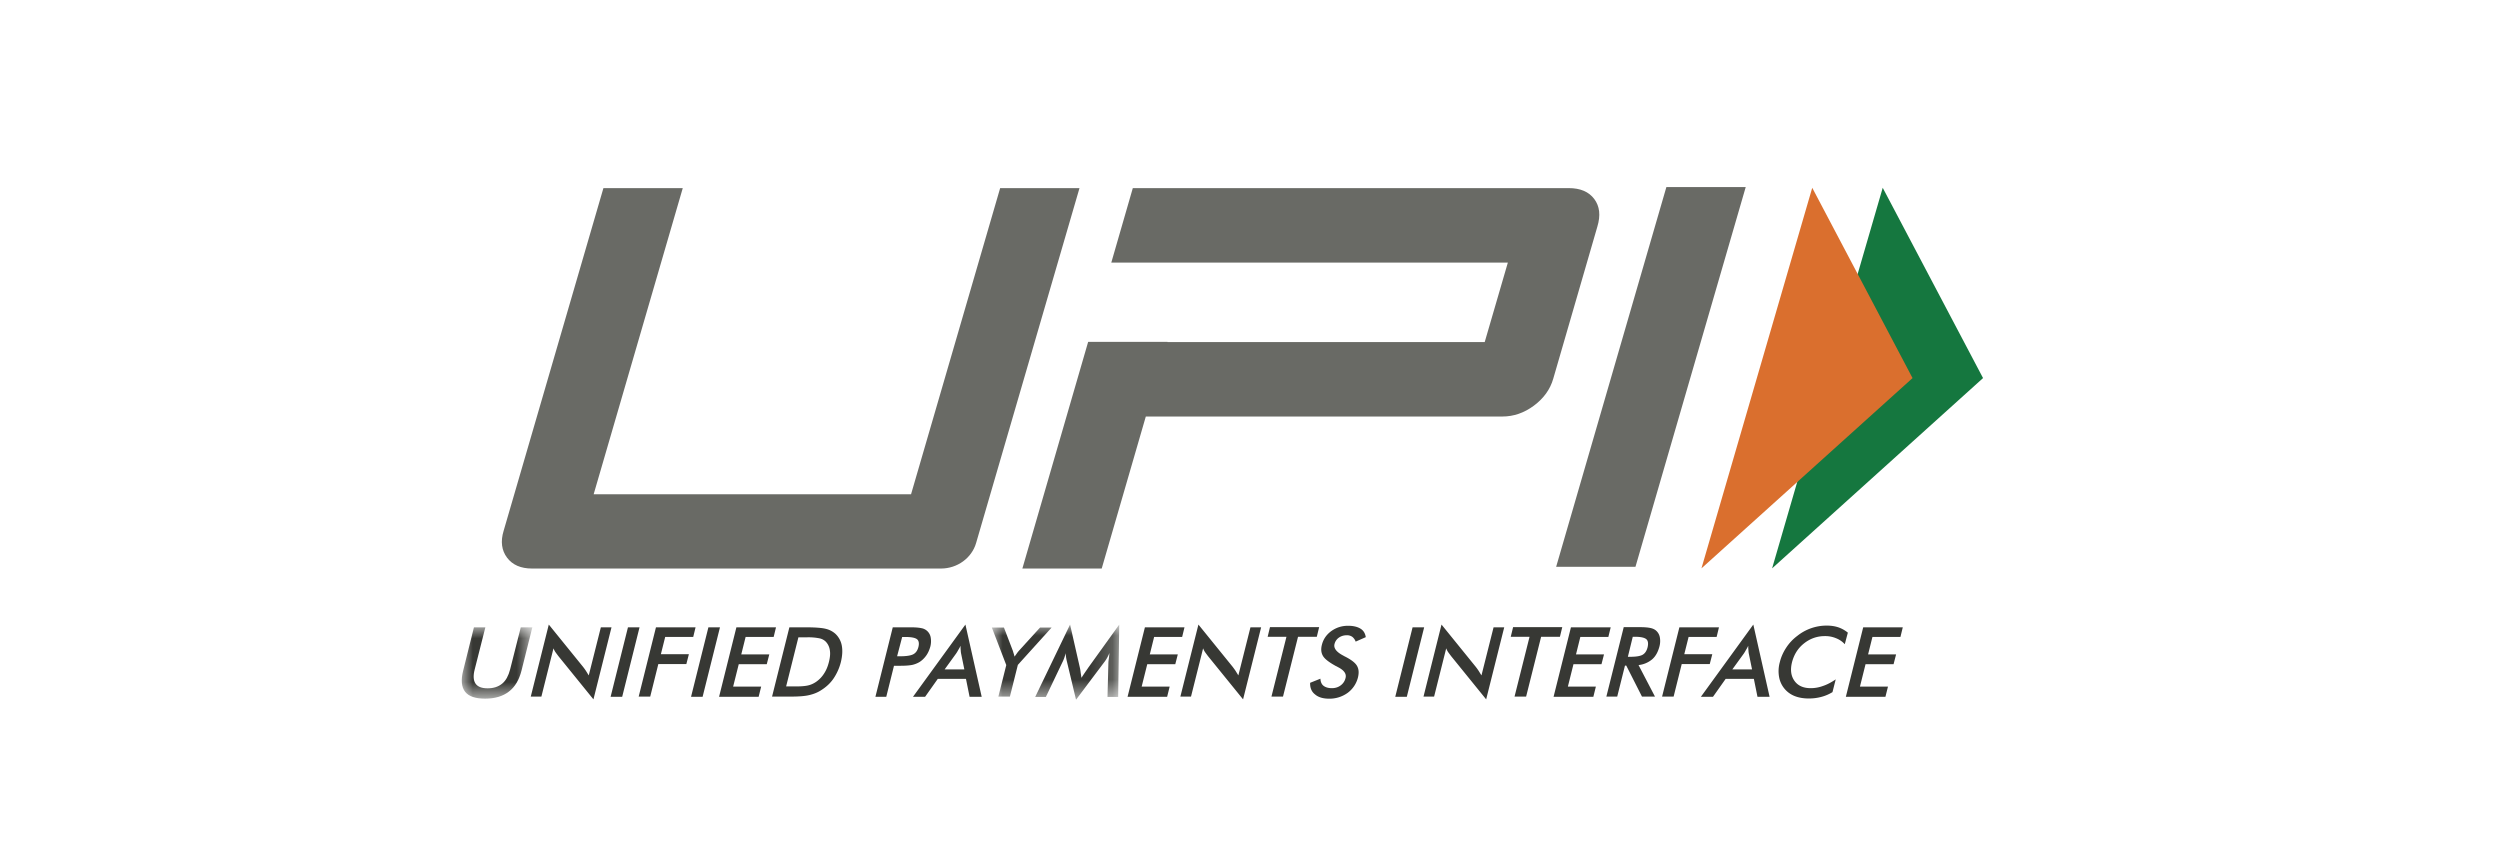 <svg xmlns="http://www.w3.org/2000/svg" xmlns:xlink="http://www.w3.org/1999/xlink" width="114" height="39" viewBox="0 0 114 39"><defs><path id="ddeqsl7yra" d="M0 0h3.21v3.254H0z"></path><path id="m44ov9ckac" d="M0 0h5.81v3.419H0z"></path></defs><g fill="none" fill-rule="evenodd"><g transform="translate(21.065 28.605)"><mask id="gt1ccvv4vb" fill="#fff"><use xlink:href="#ddeqsl7yra"></use></mask><path d="M.548 0h.52L.58 1.926c-.074.283-.058.503.041.644.1.142.28.213.552.213.264 0 .487-.071.66-.213.173-.141.288-.361.362-.644L2.683 0h.527l-.494 1.973c-.108.424-.297.747-.577.959-.272.212-.635.322-1.08.322-.445 0-.75-.102-.915-.314-.165-.213-.198-.535-.09-.96L.547 0" fill="#373834" mask="url(#gt1ccvv4vb)"></path></g><path d="m24.201 31.773.824-3.293 1.566 1.933c.042.055.083.11.124.173.041.063.082.134.132.212l.552-2.193h.486l-.824 3.286-1.599-1.973-.123-.165a.832.832 0 0 1-.1-.189l-.552 2.201h-.486v.008M27.844 31.773l.791-3.168h.528l-.791 3.168h-.528M29.122 31.773l.79-3.168h1.806l-.107.44h-1.278l-.197.787h1.277l-.115.448H30.02l-.37 1.485h-.528v.008M31.512 31.773l.791-3.168h.528l-.792 3.168h-.527M32.79 31.773l.79-3.168h1.806l-.107.44H34l-.198.795h1.278l-.116.448h-1.277l-.256 1.021h1.278l-.115.464H32.79M35.847 31.301h.445c.24 0 .429-.015.561-.047.132-.03.247-.086.354-.157.149-.102.272-.228.371-.385.1-.15.173-.33.223-.534.05-.205.066-.378.04-.527a.708.708 0 0 0-.18-.385.564.564 0 0 0-.289-.157 2.571 2.571 0 0 0-.585-.047h-.38l-.56 2.24zm-.643.472.792-3.168h.709c.461 0 .783.024.956.071a.999.999 0 0 1 .436.228.985.985 0 0 1 .289.535c.041.22.025.471-.041.747a2.397 2.397 0 0 1-.33.746c-.148.22-.338.393-.56.534-.165.11-.347.181-.544.228-.19.048-.478.071-.858.071h-.849v.008zM40.908 29.926h.132c.288 0 .494-.031.61-.094.115-.063.19-.173.23-.33.042-.166.017-.291-.065-.354-.091-.07-.272-.102-.544-.102h-.132l-.231.88zm-.14.424-.354 1.423h-.495l.791-3.168h.8c.239 0 .404.016.51.04a.517.517 0 0 1 .42.424.992.992 0 0 1-.015.409c-.042.15-.1.29-.19.417-.09.125-.198.228-.313.298a1.137 1.137 0 0 1-.322.126c-.115.024-.296.04-.527.04h-.305v-.009zM43.076 30.524h.898l-.148-.724a.925.925 0 0 1-.017-.157c-.008-.063-.008-.126-.008-.196-.033.07-.066.133-.107.196a1.516 1.516 0 0 1-.1.165l-.518.716zm1.137 1.25-.165-.818h-1.285l-.578.817h-.552l2.39-3.293.742 3.293h-.552z" fill="#373834"></path><g transform="translate(45.227 28.48)"><mask id="blh1krwp7d" fill="#fff"><use xlink:href="#m44ov9ckac"></use></mask><path d="m.297 3.293.362-1.446L0 .134h.552L.964 1.21c.008.03.017.062.033.11.017.047.025.094.041.14l.1-.14c.032-.048.065-.087.098-.126L2.201.134h.527L1.187 1.839.824 3.285H.297v.008M5.316 1.73c0-.024.008-.095.025-.205a5.14 5.14 0 0 1 .025-.228c-.033.07-.066.141-.108.22-.04.07-.09.15-.148.22l-1.27 1.69-.411-1.721a2.188 2.188 0 0 1-.042-.205 1.582 1.582 0 0 1-.016-.196c-.017.063-.041.133-.066.212-.025.07-.058.15-.099.228l-.742 1.556h-.486L3.568 0l.454 1.996c.008.032.016.087.025.157.008.071.025.166.041.276.058-.095.132-.205.23-.346.025-.04.05-.063.058-.087L5.811 0l-.05 3.301h-.486l.041-1.572" fill="#373834" mask="url(#blh1krwp7d)"></path></g><path fill="#373834" d="m51.417 31.773.791-3.168h1.805l-.107.44h-1.278l-.197.795h1.277l-.115.448h-1.278l-.255 1.021h1.277l-.115.464h-1.805M53.823 31.773l.825-3.293 1.566 1.933c.041.055.082.11.124.173l.131.212.552-2.193h.487l-.824 3.286-1.6-1.973-.123-.165a.832.832 0 0 1-.099-.189l-.552 2.201h-.487v.008M59.19 29.038l-.685 2.727h-.527l.684-2.727h-.857l.106-.44h2.242l-.107.44h-.857M59.741 31.136l.47-.188c.008.141.05.251.14.322.09.07.214.11.38.11.156 0 .288-.04.403-.126a.57.57 0 0 0 .223-.338c.05-.188-.066-.353-.346-.495-.041-.023-.066-.039-.091-.047-.313-.173-.511-.322-.593-.464-.083-.141-.1-.306-.05-.503.066-.26.206-.464.429-.629.222-.157.47-.243.766-.243.24 0 .429.047.569.133.14.087.214.22.239.386l-.462.204a.477.477 0 0 0-.156-.22.416.416 0 0 0-.248-.071c-.14 0-.263.04-.362.11a.499.499 0 0 0-.198.29c-.05.19.09.37.412.535a.427.427 0 0 0 .058.032c.28.141.47.283.552.424.083.142.099.307.05.52a1.245 1.245 0 0 1-.47.714 1.41 1.41 0 0 1-.85.268c-.271 0-.486-.063-.634-.19-.165-.125-.239-.306-.23-.534M63.624 31.773l.79-3.168h.528l-.791 3.168h-.527M64.91 31.773l.823-3.293 1.566 1.933c.042.055.083.11.124.173.041.063.082.134.132.212l.552-2.193h.486l-.824 3.286-1.599-1.973-.123-.165a.838.838 0 0 1-.1-.189l-.552 2.201h-.486v.008M70.275 29.038l-.684 2.727h-.528l.684-2.727h-.857l.107-.44h2.242l-.107.44h-.857M70.843 31.773l.792-3.168h1.813l-.107.44h-1.278l-.197.795h1.277l-.115.448H71.75l-.255 1.021h1.277l-.115.464h-1.814M74.231 29.95h.099c.28 0 .47-.032.577-.095.107-.063.181-.173.223-.338.04-.173.024-.298-.058-.37-.082-.07-.256-.11-.52-.11h-.098l-.223.913zm-.132.4-.354 1.415h-.495l.792-3.167h.733c.215 0 .38.015.486.039.116.024.206.07.272.134a.531.531 0 0 1 .157.298.956.956 0 0 1-.017.401c-.065.252-.173.456-.337.597a1.15 1.15 0 0 1-.619.26l.75 1.438h-.593l-.717-1.415h-.058zM75.789 31.773l.791-3.168h1.805l-.107.44H77l-.197.787h1.277l-.115.448h-1.278l-.37 1.485h-.528v.008M78.995 30.524h.898l-.148-.724a.94.94 0 0 1-.016-.157c-.009-.063-.009-.126-.009-.196-.033.07-.066.133-.107.196a1.539 1.539 0 0 1-.099.165l-.519.716zm1.146 1.25-.165-.818H78.69l-.577.817h-.552l2.39-3.293.742 3.293h-.552zM84.122 29.376a1.055 1.055 0 0 0-.404-.275 1.268 1.268 0 0 0-.503-.095c-.354 0-.668.11-.948.33-.28.22-.461.511-.552.865-.083.338-.05.621.115.849.157.22.404.33.734.33.19 0 .379-.031.568-.102.19-.063.38-.165.577-.299l-.148.582a1.875 1.875 0 0 1-.52.22c-.18.047-.362.07-.56.07-.247 0-.47-.039-.659-.117a1.145 1.145 0 0 1-.7-.888 1.522 1.522 0 0 1 .04-.66c.058-.236.157-.449.29-.653a2.11 2.11 0 0 1 .502-.535 2.144 2.144 0 0 1 1.344-.471c.189 0 .362.024.527.078a1.4 1.4 0 0 1 .437.244l-.14.527M84.171 31.773l.791-3.168h1.805l-.107.44h-1.277l-.198.795h1.277l-.115.448h-1.278l-.255 1.021h1.278l-.116.464h-1.805"></path><path fill="#696A65" d="M74.577 25.847H70.96L75.987 8.53h3.618l-5.028 17.316M72.698 9.074c-.247-.33-.635-.496-1.162-.496h-19.88l-.981 3.396h18.083l-1.055 3.623H53.238v-.008H49.62l-3 10.336h3.618l2.011-6.932h16.262c.511 0 .99-.165 1.434-.495.445-.33.742-.74.882-1.226l2.011-6.933c.157-.519.107-.935-.14-1.265M44.51 24.762c-.198.684-.857 1.163-1.6 1.163H24.26c-.511 0-.89-.165-1.138-.495-.247-.33-.305-.739-.156-1.226l4.55-15.626h3.618l-4.063 13.96h14.473l4.063-13.96h3.618L44.51 24.762"></path><path fill="#15773F" d="m85.852 8.563 4.575 8.677-9.619 8.677 5.044-17.354"></path><path fill="#DA6F2E" d="m82.638 8.563 4.574 8.677-9.626 8.677 5.052-17.354"></path></g></svg>